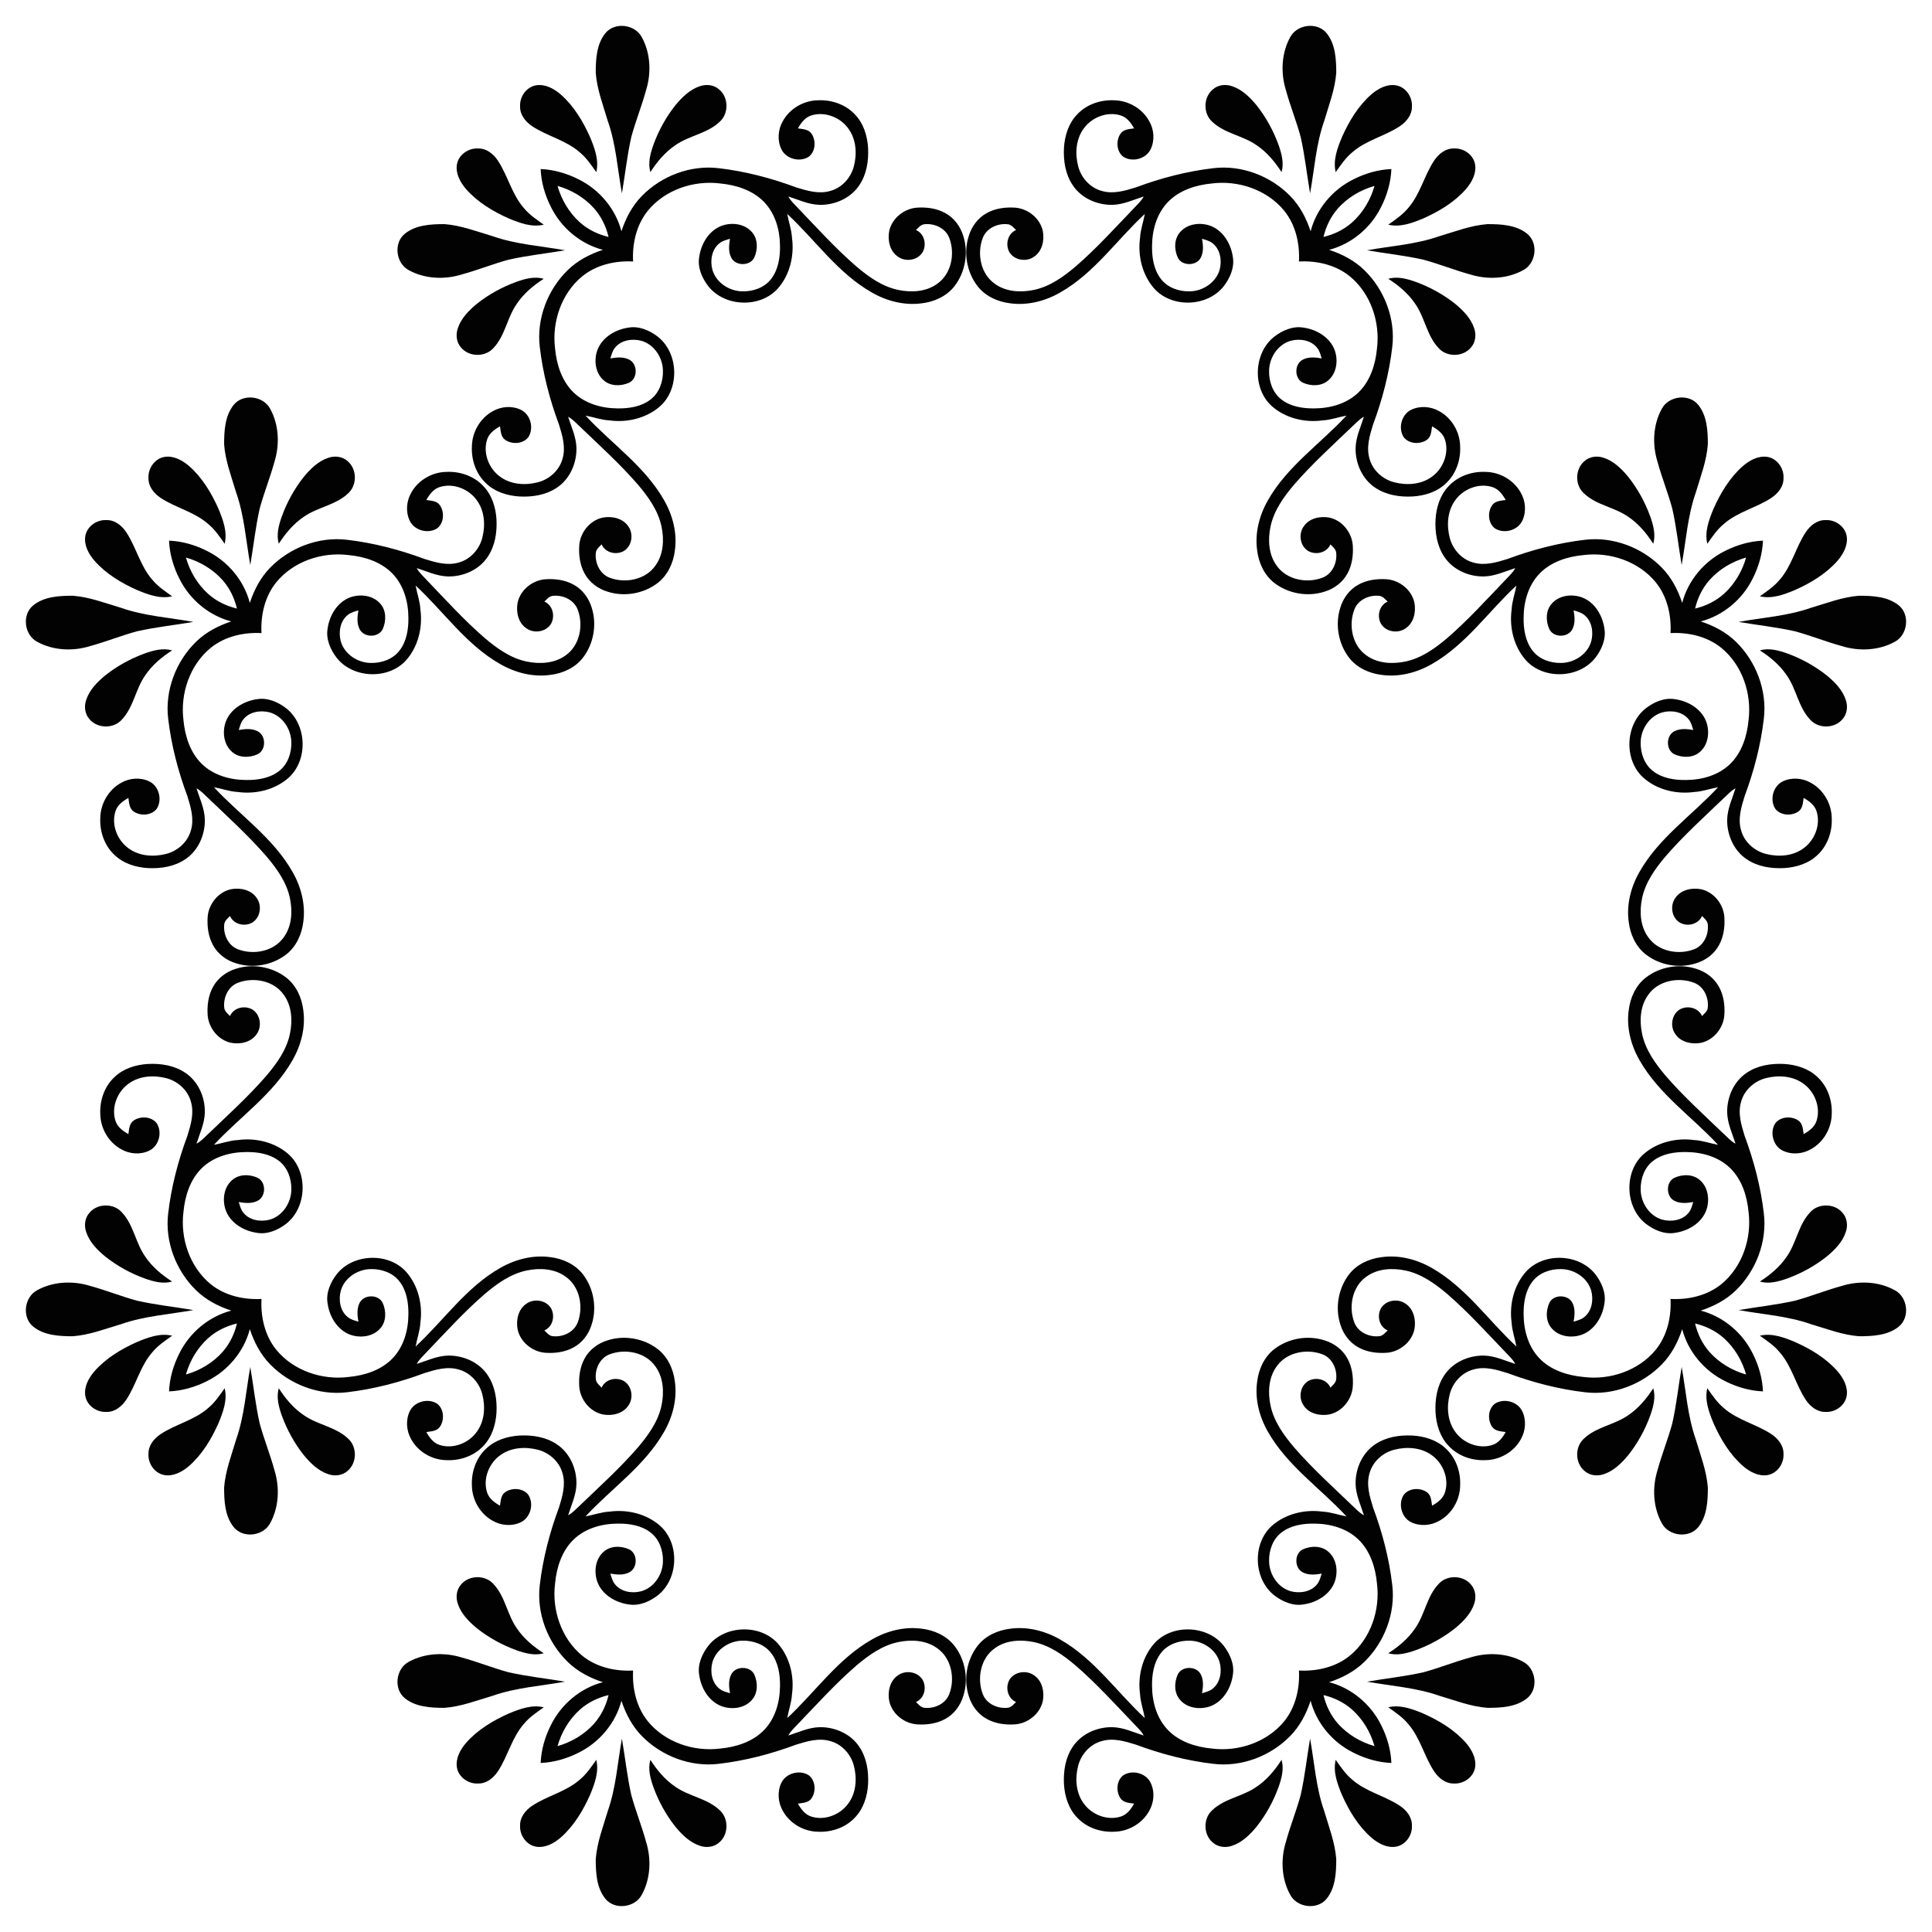 <?xml version="1.0" encoding="UTF-8"?>
<!DOCTYPE svg  PUBLIC '-//W3C//DTD SVG 1.1//EN'  'http://www.w3.org/Graphics/SVG/1.1/DTD/svg11.dtd'>
<svg enable-background="new 0 0 1644.002 1644.002" version="1.1" viewBox="0 0 1644 1644" xml:space="preserve" xmlns="http://www.w3.org/2000/svg">
<g fill="#020202">
	<path d="m432.79 220.97c15.823-3.557 32.001-5.247 47.975-7.987-20.58-3.721-41.746-5.016-61.59-12.008-13.493-3.993-26.863-9.213-40.983-10.263-11.503 0-24.287 0.641-33.637 8.123-9.895 7.932-7.755 25.269 3.353 31.088 13.561 7.469 30.379 8.191 45.031 3.625 13.439-3.666 26.4-8.913 39.852-12.58z"/>
	<path d="m220.97 1211.2c-3.557-15.823-5.247-32.002-7.987-47.975-3.721 20.58-5.016 41.746-12.008 61.59-3.993 13.493-9.213 26.863-10.263 40.983 0 11.503 0.641 24.287 8.123 33.637 7.932 9.895 25.269 7.755 31.088-3.353 7.469-13.561 8.191-30.379 3.625-45.031-3.666-13.438-8.913-26.4-12.58-39.852z"/>
	<path d="m1211.2 1423c-15.823 3.557-32.002 5.247-47.975 7.987 20.58 3.721 41.746 5.016 61.59 12.008 13.493 3.993 26.863 9.213 40.983 10.263 11.503 0 24.287-0.641 33.637-8.123 9.895-7.932 7.755-25.269-3.353-31.088-13.561-7.469-30.379-8.191-45.031-3.625-13.438 3.666-26.4 8.913-39.852 12.58z"/>
	<path d="m1423 432.79c3.557 15.823 5.247 32.001 7.987 47.975 3.721-20.58 5.016-41.746 12.008-61.59 3.993-13.493 9.213-26.863 10.263-40.983 0-11.503-0.641-24.287-8.123-33.637-7.932-9.895-25.269-7.755-31.088 3.353-7.469 13.561-8.191 30.379-3.625 45.031 3.666 13.439 8.913 26.4 12.58 39.852z"/>
	<path d="m1211.2 220.97c-15.823-3.557-32.002-5.247-47.975-7.987 20.58-3.721 41.746-5.016 61.59-12.008 13.493-3.993 26.863-9.213 40.983-10.263 11.503 0 24.287 0.641 33.637 8.123 9.895 7.932 7.755 25.269-3.353 31.088-13.561 7.469-30.379 8.191-45.031 3.625-13.438-3.666-26.4-8.913-39.852-12.58z"/>
	<path d="m220.97 432.79c-3.557 15.823-5.247 32.001-7.987 47.975-3.721-20.58-5.016-41.746-12.008-61.59-3.993-13.493-9.213-26.863-10.263-40.983 0-11.503 0.641-24.287 8.123-33.637 7.932-9.895 25.269-7.755 31.088 3.353 7.469 13.561 8.191 30.379 3.625 45.031-3.666 13.439-8.913 26.4-12.58 39.852z"/>
	<path d="m432.79 1423c15.823 3.557 32.001 5.247 47.975 7.987-20.58 3.721-41.746 5.016-61.59 12.008-13.493 3.993-26.863 9.213-40.983 10.263-11.503 0-24.287-0.641-33.637-8.123-9.895-7.932-7.755-25.269 3.353-31.088 13.561-7.469 30.379-8.191 45.031-3.625 13.439 3.666 26.4 8.913 39.852 12.58z"/>
	<path d="m1423 1211.2c3.557-15.823 5.247-32.002 7.987-47.975 3.721 20.58 5.016 41.746 12.008 61.59 3.993 13.493 9.213 26.863 10.263 40.983 0 11.503-0.641 24.287-8.123 33.637-7.932 9.895-25.269 7.755-31.088-3.353-7.469-13.561-8.191-30.379-3.625-45.031 3.666-13.438 8.913-26.4 12.58-39.852z"/>
	<path d="m537.19 116.57c-3.557 15.823-5.247 32.001-7.987 47.975-3.721-20.58-5.016-41.746-12.008-61.59-3.993-13.493-9.213-26.863-10.263-40.983 0-11.503 0.641-24.287 8.123-33.637 7.932-9.895 25.269-7.755 31.088 3.353 7.469 13.561 8.191 30.379 3.625 45.031-3.666 13.439-8.913 26.4-12.58 39.852z"/>
	<path d="m116.57 1106.8c15.823 3.557 32.001 5.247 47.975 7.987-20.58 3.721-41.746 5.016-61.59 12.008-13.493 3.993-26.863 9.213-40.983 10.263-11.503 0-24.287-0.641-33.637-8.123-9.895-7.932-7.755-25.269 3.353-31.088 13.561-7.469 30.379-8.191 45.031-3.625 13.439 3.666 26.4 8.913 39.852 12.58z"/>
	<path d="m1106.8 1527.4c3.557-15.823 5.247-32.002 7.987-47.975 3.721 20.58 5.016 41.746 12.008 61.59 3.993 13.493 9.213 26.863 10.263 40.983 0 11.503-0.641 24.287-8.123 33.637-7.932 9.895-25.269 7.755-31.088-3.353-7.469-13.561-8.191-30.379-3.625-45.031 3.666-13.438 8.913-26.4 12.58-39.852z"/>
	<path d="m1527.4 537.19c-15.823-3.557-32.002-5.247-47.975-7.987 20.58-3.721 41.746-5.016 61.59-12.008 13.493-3.993 26.863-9.213 40.983-10.263 11.503 0 24.287 0.641 33.637 8.123 9.895 7.932 7.755 25.269-3.353 31.088-13.561 7.469-30.379 8.191-45.031 3.625-13.438-3.666-26.4-8.913-39.852-12.58z"/>
	<path d="m1106.8 116.57c3.557 15.823 5.247 32.001 7.987 47.975 3.721-20.58 5.016-41.746 12.008-61.59 3.993-13.493 9.213-26.863 10.263-40.983 0-11.503-0.641-24.287-8.123-33.637-7.932-9.895-25.269-7.755-31.088 3.353-7.469 13.561-8.191 30.379-3.625 45.031 3.666 13.439 8.913 26.4 12.58 39.852z"/>
	<path d="m116.57 537.19c15.823-3.557 32.001-5.247 47.975-7.987-20.58-3.721-41.746-5.016-61.59-12.008-13.493-3.993-26.863-9.213-40.983-10.263-11.503 0-24.287 0.641-33.637 8.123-9.895 7.932-7.755 25.269 3.353 31.088 13.561 7.469 30.379 8.191 45.031 3.625 13.439-3.666 26.4-8.913 39.852-12.58z"/>
	<path d="m537.19 1527.4c-3.557-15.823-5.247-32.002-7.987-47.975-3.721 20.58-5.016 41.746-12.008 61.59-3.993 13.493-9.213 26.863-10.263 40.983 0 11.503 0.641 24.287 8.123 33.637 7.932 9.895 25.269 7.755 31.088-3.353 7.469-13.561 8.191-30.379 3.625-45.031-3.666-13.438-8.913-26.4-12.58-39.852z"/>
	<path d="m1527.4 1106.8c-15.823 3.557-32.002 5.247-47.975 7.987 20.58 3.721 41.746 5.016 61.59 12.008 13.493 3.993 26.863 9.213 40.983 10.263 11.503 0 24.287-0.641 33.637-8.123 9.895-7.932 7.755-25.269-3.353-31.088-13.561-7.469-30.379-8.191-45.031-3.625-13.438 3.666-26.4 8.913-39.852 12.58z"/>
	<path d="m419.9 296.14c10.004-10.562 11.639-25.977 19.885-37.658 5.874-8.764 14.106-15.605 22.911-21.261-7.742-2.235-15.742-0.041-23.088 2.521-12.239 4.443-23.81 10.781-33.991 18.904-6.692 5.588-13.193 12.13-16.001 20.58-2.003 5.561-1.24 12.225 2.848 16.655 6.747 8 20.526 8.137 27.436 0.259z"/>
	<path d="m296.14 1224.1c-10.562-10.004-25.977-11.64-37.658-19.885-8.764-5.874-15.605-14.106-21.261-22.911-2.235 7.742-0.041 15.742 2.521 23.088 4.443 12.239 10.781 23.81 18.904 33.991 5.588 6.692 12.13 13.193 20.58 16.001 5.561 2.003 12.225 1.24 16.655-2.848 8-6.747 8.137-20.526 0.259-27.436z"/>
	<path d="m1224.1 1347.9c-10.004 10.562-11.64 25.977-19.885 37.658-5.874 8.764-14.106 15.605-22.911 21.262 7.742 2.235 15.742 0.041 23.088-2.521 12.239-4.443 23.81-10.781 33.991-18.904 6.692-5.588 13.193-12.13 16.001-20.58 2.003-5.561 1.24-12.225-2.848-16.655-6.747-8-20.526-8.137-27.436-0.259z"/>
	<path d="m1347.9 419.9c10.562 10.004 25.977 11.639 37.658 19.885 8.764 5.874 15.605 14.106 21.262 22.911 2.235-7.742 0.041-15.742-2.521-23.088-4.443-12.239-10.781-23.81-18.904-33.991-5.588-6.692-12.13-13.193-20.58-16.001-5.561-2.003-12.225-1.24-16.655 2.848-8 6.747-8.137 20.526-0.259 27.436z"/>
	<path d="m1224.1 296.14c-10.004-10.562-11.64-25.977-19.885-37.658-5.874-8.764-14.106-15.605-22.911-21.261 7.742-2.235 15.742-0.041 23.088 2.521 12.239 4.443 23.81 10.781 33.991 18.904 6.692 5.588 13.193 12.13 16.001 20.58 2.003 5.561 1.24 12.225-2.848 16.655-6.747 8-20.526 8.137-27.436 0.259z"/>
	<path d="m296.14 419.9c-10.562 10.004-25.977 11.639-37.658 19.885-8.764 5.874-15.605 14.106-21.261 22.911-2.235-7.742-0.041-15.742 2.521-23.088 4.443-12.239 10.781-23.81 18.904-33.991 5.588-6.692 12.13-13.193 20.58-16.001 5.561-2.003 12.225-1.24 16.655 2.848 8 6.747 8.137 20.526 0.259 27.436z"/>
	<path d="m419.9 1347.9c10.004 10.562 11.639 25.977 19.885 37.658 5.874 8.764 14.106 15.605 22.911 21.262-7.742 2.235-15.742 0.041-23.088-2.521-12.239-4.443-23.81-10.781-33.991-18.904-6.692-5.588-13.193-12.13-16.001-20.58-2.003-5.561-1.24-12.225 2.848-16.655 6.747-8 20.526-8.137 27.436-0.259z"/>
	<path d="m1347.9 1224.1c10.562-10.004 25.977-11.64 37.658-19.885 8.764-5.874 15.605-14.106 21.262-22.911 2.235 7.742 0.041 15.742-2.521 23.088-4.443 12.239-10.781 23.81-18.904 33.991-5.588 6.692-12.13 13.193-20.58 16.001-5.561 2.003-12.225 1.24-16.655-2.848-8-6.747-8.137-20.526-0.259-27.436z"/>
	<path d="m612.35 103.68c-10.562 10.004-25.977 11.64-37.658 19.885-8.764 5.874-15.605 14.106-21.261 22.911-2.235-7.742-0.041-15.742 2.521-23.088 4.443-12.239 10.781-23.81 18.904-33.991 5.588-6.692 12.13-13.193 20.58-16.001 5.561-2.003 12.225-1.24 16.655 2.848 8.001 6.747 8.137 20.526 0.259 27.436z"/>
	<path d="m103.68 1031.6c10.004 10.562 11.64 25.977 19.885 37.658 5.874 8.764 14.106 15.605 22.911 21.262-7.742 2.235-15.742 0.041-23.088-2.521-12.239-4.443-23.81-10.781-33.991-18.904-6.692-5.588-13.193-12.13-16.001-20.58-2.003-5.561-1.24-12.225 2.848-16.655 6.747-8 20.526-8.137 27.436-0.259z"/>
	<path d="m1031.6 1540.3c10.562-10.004 25.977-11.64 37.658-19.885 8.764-5.874 15.605-14.106 21.262-22.911 2.235 7.742 0.041 15.742-2.521 23.088-4.443 12.239-10.781 23.81-18.904 33.991-5.588 6.692-12.13 13.193-20.58 16.001-5.561 2.003-12.225 1.24-16.655-2.848-8-6.747-8.137-20.526-0.259-27.436z"/>
	<path d="m1540.3 612.35c-10.004-10.562-11.64-25.977-19.885-37.658-5.874-8.764-14.106-15.605-22.911-21.261 7.742-2.235 15.742-0.041 23.088 2.521 12.239 4.443 23.81 10.781 33.991 18.904 6.692 5.588 13.193 12.13 16.001 20.58 2.003 5.561 1.24 12.225-2.848 16.655-6.747 8.001-20.526 8.137-27.436 0.259z"/>
	<path d="m1031.6 103.68c10.562 10.004 25.977 11.64 37.658 19.885 8.764 5.874 15.605 14.106 21.262 22.911 2.235-7.742 0.041-15.742-2.521-23.088-4.443-12.239-10.781-23.81-18.904-33.991-5.588-6.692-12.13-13.193-20.58-16.001-5.561-2.003-12.225-1.24-16.655 2.848-8 6.747-8.137 20.526-0.259 27.436z"/>
	<path d="m103.68 612.35c10.004-10.562 11.64-25.977 19.885-37.658 5.874-8.764 14.106-15.605 22.911-21.261-7.742-2.235-15.742-0.041-23.088 2.521-12.239 4.443-23.81 10.781-33.991 18.904-6.692 5.588-13.193 12.13-16.001 20.58-2.003 5.561-1.24 12.225 2.848 16.655 6.747 8.001 20.526 8.137 27.436 0.259z"/>
	<path d="m612.35 1540.3c-10.562-10.004-25.977-11.64-37.658-19.885-8.764-5.874-15.605-14.106-21.261-22.911-2.235 7.742-0.041 15.742 2.521 23.088 4.443 12.239 10.781 23.81 18.904 33.991 5.588 6.692 12.13 13.193 20.58 16.001 5.561 2.003 12.225 1.24 16.655-2.848 8.001-6.747 8.137-20.526 0.259-27.436z"/>
	<path d="m1540.3 1031.6c-10.004 10.562-11.64 25.977-19.885 37.658-5.874 8.764-14.106 15.605-22.911 21.262 7.742 2.235 15.742 0.041 23.088-2.521 12.239-4.443 23.81-10.781 33.991-18.904 6.692-5.588 13.193-12.13 16.001-20.58 2.003-5.561 1.24-12.225-2.848-16.655-6.747-8-20.526-8.137-27.436-0.259z"/>
	<path d="m462.71 191.18c-5.97-4.225-12.157-8.355-16.859-14.052-10.358-11.748-13.684-27.64-22.229-40.52-3.748-5.602-9.704-10.468-16.777-10.263-8.178-0.518-16.546 5.234-18.018 13.479-1.336 7.823 2.821 15.333 7.755 21.084 9.84 11.203 22.952 19.026 36.458 25.037 9.309 3.83 19.476 7.687 29.671 5.234z"/>
	<path d="m191.18 1181.3c-4.225 5.97-8.355 12.157-14.052 16.859-11.748 10.358-27.64 13.684-40.52 22.229-5.602 3.748-10.468 9.704-10.263 16.777-0.518 8.178 5.234 16.546 13.479 18.018 7.823 1.336 15.333-2.821 21.084-7.755 11.203-9.84 19.026-22.952 25.037-36.458 3.83-9.309 7.687-19.476 5.234-29.671z"/>
	<path d="m1181.3 1452.8c5.97 4.225 12.157 8.354 16.859 14.052 10.358 11.748 13.684 27.64 22.229 40.52 3.748 5.602 9.704 10.467 16.777 10.263 8.178 0.518 16.546-5.234 18.018-13.479 1.336-7.823-2.821-15.333-7.755-21.084-9.84-11.203-22.952-19.026-36.458-25.037-9.309-3.83-19.476-7.687-29.671-5.234z"/>
	<path d="m1452.8 462.71c4.225-5.97 8.354-12.157 14.052-16.859 11.748-10.358 27.64-13.684 40.52-22.229 5.602-3.748 10.467-9.704 10.263-16.777 0.518-8.178-5.234-16.546-13.479-18.018-7.823-1.336-15.333 2.821-21.084 7.755-11.203 9.84-19.026 22.952-25.037 36.458-3.83 9.309-7.687 19.476-5.234 29.671z"/>
	<path d="m1181.3 191.18c5.97-4.225 12.157-8.355 16.859-14.052 10.358-11.748 13.684-27.64 22.229-40.52 3.748-5.602 9.704-10.468 16.777-10.263 8.178-0.518 16.546 5.234 18.018 13.479 1.336 7.823-2.821 15.333-7.755 21.084-9.84 11.203-22.952 19.026-36.458 25.037-9.309 3.83-19.476 7.687-29.671 5.234z"/>
	<path d="m191.18 462.71c-4.225-5.97-8.355-12.157-14.052-16.859-11.748-10.358-27.64-13.684-40.52-22.229-5.602-3.748-10.468-9.704-10.263-16.777-0.518-8.178 5.234-16.546 13.479-18.018 7.823-1.336 15.333 2.821 21.084 7.755 11.203 9.84 19.026 22.952 25.037 36.458 3.83 9.309 7.687 19.476 5.234 29.671z"/>
	<path d="m462.71 1452.8c-5.97 4.225-12.157 8.354-16.859 14.052-10.358 11.748-13.684 27.64-22.229 40.52-3.748 5.602-9.704 10.467-16.777 10.263-8.178 0.518-16.546-5.234-18.018-13.479-1.336-7.823 2.821-15.333 7.755-21.084 9.84-11.203 22.952-19.026 36.458-25.037 9.309-3.83 19.476-7.687 29.671-5.234z"/>
	<path d="m1452.8 1181.3c4.225 5.97 8.354 12.157 14.052 16.859 11.748 10.358 27.64 13.684 40.52 22.229 5.602 3.748 10.467 9.704 10.263 16.777 0.518 8.178-5.234 16.546-13.479 18.018-7.823 1.336-15.333-2.821-21.084-7.755-11.203-9.84-19.026-22.952-25.037-36.458-3.83-9.309-7.687-19.476-5.234-29.671z"/>
	<path d="m507.4 146.49c-4.225-5.97-8.355-12.157-14.052-16.859-11.748-10.358-27.64-13.684-40.52-22.229-5.602-3.748-10.468-9.704-10.263-16.777-0.518-8.178 5.234-16.546 13.479-18.018 7.823-1.336 15.333 2.821 21.084 7.755 11.203 9.84 19.026 22.952 25.037 36.458 3.83 9.309 7.687 19.476 5.234 29.671z"/>
	<path d="m146.49 1136.6c-5.97 4.225-12.157 8.354-16.859 14.052-10.358 11.748-13.684 27.64-22.229 40.52-3.748 5.602-9.704 10.467-16.777 10.263-8.178 0.518-16.546-5.234-18.018-13.479-1.336-7.823 2.821-15.333 7.755-21.084 9.84-11.203 22.952-19.026 36.458-25.037 9.309-3.829 19.476-7.687 29.671-5.234z"/>
	<path d="m1136.6 1497.5c4.225 5.97 8.354 12.157 14.052 16.859 11.748 10.358 27.64 13.684 40.52 22.229 5.602 3.748 10.467 9.704 10.263 16.777 0.518 8.178-5.234 16.546-13.479 18.018-7.823 1.336-15.333-2.821-21.084-7.755-11.203-9.84-19.026-22.952-25.037-36.458-3.829-9.309-7.687-19.476-5.234-29.671z"/>
	<path d="m1497.5 507.4c5.97-4.225 12.157-8.355 16.859-14.052 10.358-11.748 13.684-27.64 22.229-40.52 3.748-5.602 9.704-10.468 16.777-10.263 8.178-0.518 16.546 5.234 18.018 13.479 1.336 7.823-2.821 15.333-7.755 21.084-9.84 11.203-22.952 19.026-36.458 25.037-9.309 3.83-19.476 7.687-29.671 5.234z"/>
	<path d="m1136.6 146.49c4.225-5.97 8.354-12.157 14.052-16.859 11.748-10.358 27.64-13.684 40.52-22.229 5.602-3.748 10.467-9.704 10.263-16.777 0.518-8.178-5.234-16.546-13.479-18.018-7.823-1.336-15.333 2.821-21.084 7.755-11.203 9.84-19.026 22.952-25.037 36.458-3.829 9.309-7.687 19.476-5.234 29.671z"/>
	<path d="m146.49 507.4c-5.97-4.225-12.157-8.355-16.859-14.052-10.358-11.748-13.684-27.64-22.229-40.52-3.748-5.602-9.704-10.468-16.777-10.263-8.178-0.518-16.546 5.234-18.018 13.479-1.336 7.823 2.821 15.333 7.755 21.084 9.84 11.203 22.952 19.026 36.458 25.037 9.309 3.83 19.476 7.687 29.671 5.234z"/>
	<path d="m507.4 1497.5c-4.225 5.97-8.355 12.157-14.052 16.859-11.748 10.358-27.64 13.684-40.52 22.229-5.602 3.748-10.468 9.704-10.263 16.777-0.518 8.178 5.234 16.546 13.479 18.018 7.823 1.336 15.333-2.821 21.084-7.755 11.203-9.84 19.026-22.952 25.037-36.458 3.83-9.309 7.687-19.476 5.234-29.671z"/>
	<path d="m1497.5 1136.6c5.97 4.225 12.157 8.354 16.859 14.052 10.358 11.748 13.684 27.64 22.229 40.52 3.748 5.602 9.704 10.467 16.777 10.263 8.178 0.518 16.546-5.234 18.018-13.479 1.336-7.823-2.821-15.333-7.755-21.084-9.84-11.203-22.952-19.026-36.458-25.037-9.309-3.829-19.476-7.687-29.671-5.234z"/>
	<path d="m517.84 201.62c-8.914-2.139-17.317-6.138-24.26-12.28-9.245-8.241-15.773-19.236-19.155-31.135 11.899 3.382 22.894 9.91 31.135 19.155 6.141 6.943 10.14 15.346 12.28 24.26zm-57.781-57.781c0.464 11.227 3.674 22.278 8.744 32.281 8.736 17.704 25.05 31.47 44.227 36.472-11.04 3.598-21.575 9.104-29.93 17.254-17.186 16.75-26.686 41.542-23.769 65.516 2.63 22.556 8.436 44.704 16.355 65.979 2.889 9.295 5.888 19.367 2.971 29.044-2.671 9.881-11.217 17.5-21.003 20.008-10.603 2.753-22.788 2.003-31.865-4.593-9.731-6.842-15.006-20.13-11.34-31.633 1.663-5.343 6.338-8.764 11.012-11.38 0.627 4.034 0.695 8.886 4.389 11.476 5.765 4.062 15.047 3.612 19.612-2.099 5.124-7.564 2.099-19.435-6.201-23.442-7.537-3.653-16.778-2.958-23.96 1.199-10.658 5.82-17.541 17.664-17.745 29.752-0.614 11.53 3.421 23.524 11.953 31.497 7.591 7.428 18.331 10.726 28.744 11.312 10.835 0.531 22.229-1.227 31.402-7.373 11.19-7.264 17.186-20.962 16.859-34.087-0.273-9.254-4.334-17.718-7.087-26.4 3.844 1.99 6.678 5.343 9.854 8.205 16.859 16.192 34.264 31.892 49.596 49.597 8.805 10.399 17.118 21.93 20.008 35.504 2.372 11.217 1.758 23.919-5.247 33.446-8.464 12.075-25.759 15.292-39.02 10.154-8.505-3.271-12.77-13.125-11.503-21.807 0.586-2.74 2.998-4.525 4.811-6.515 3.107 7.305 12.743 9.445 19.231 5.452 6.665-4.307 8.082-14.27 3.571-20.635-4.607-7.046-14.038-9.077-21.888-7.578-10.958 2.331-19.204 12.73-19.94 23.756-0.518 8.123 0.572 16.573 4.538 23.783 4.048 7.578 11.435 13.043 19.585 15.496 14.379 4.62 30.938 1.69 42.85-7.605 8.436-6.624 13.179-17.092 14.419-27.6 2.058-14.706-1.826-29.766-9.145-42.537-16.423-28.989-44.636-48.084-66.878-72.071 6.801 1.213 13.357 3.707 20.321 4.048 15.278 2.099 31.729-1.867 43.368-12.253 16.56-15.115 15.442-45.004-2.126-58.906-6.965-5.397-15.905-9.322-24.873-7.809-11.053 1.526-22.243 8.014-26.482 18.754-3.271 8.559-2.112 19.626 5.043 25.936 5.819 5.411 14.978 5.329 21.888 2.167 7.523-3.653 7.292-16.3-0.3-19.735-4.907-2.399-10.549-1.799-15.715-0.9 0.968-3.107 1.731-6.46 3.884-9.036 5.166-6.569 14.679-8.014 22.379-5.97 11.094 3.107 18.44 14.502 18.468 25.746 0.177 8.995-3.121 18.508-10.399 24.137-7.96 6.228-18.468 7.823-28.294 7.66-13.493-0.082-27.599-4.048-37.453-13.657-9.963-9.718-14.379-23.701-15.646-37.262-2.862-22.502 5.343-46.912 23.129-61.481 12.028-9.765 27.987-13.417 43.269-12.597-0.82-15.282 2.831-31.242 12.597-43.269 14.57-17.786 38.98-25.991 61.481-23.129 13.561 1.268 27.545 5.684 37.262 15.646 9.609 9.854 13.575 23.96 13.657 37.453 0.164 9.827-1.431 20.335-7.66 28.294-5.629 7.278-15.142 10.576-24.138 10.399-11.244-0.027-22.638-7.373-25.746-18.468-2.045-7.7-0.6-17.214 5.97-22.379 2.576-2.153 5.929-2.917 9.036-3.884-0.899 5.166-1.499 10.808 0.9 15.715 3.434 7.591 16.082 7.823 19.735 0.3 3.162-6.91 3.244-16.069-2.167-21.888-6.31-7.155-17.377-8.314-25.936-5.043-10.74 4.239-17.227 15.428-18.754 26.482-1.513 8.968 2.412 17.909 7.809 24.873 13.902 17.568 43.791 18.686 58.906 2.126 10.386-11.639 14.352-28.09 12.253-43.368-0.341-6.965-2.835-13.52-4.048-20.321 23.987 22.243 43.082 50.455 72.071 66.878 12.771 7.319 27.831 11.203 42.537 9.145 10.508-1.24 20.975-5.983 27.6-14.419 9.295-11.912 12.225-28.471 7.605-42.85-2.453-8.15-7.919-15.537-15.496-19.585-7.21-3.966-15.66-5.056-23.783-4.538-11.026 0.736-21.425 8.982-23.756 19.94-1.499 7.85 0.532 17.282 7.578 21.888 6.365 4.511 16.328 3.094 20.635-3.571 3.993-6.487 1.853-16.123-5.452-19.231 1.99-1.813 3.775-4.225 6.515-4.811 8.682-1.267 18.536 2.998 21.807 11.503 5.138 13.261 1.922 30.557-10.154 39.02-9.527 7.005-22.229 7.619-33.446 5.247-13.575-2.889-25.105-11.203-35.504-20.008-17.704-15.333-33.405-32.737-49.597-49.597-2.862-3.176-6.215-6.01-8.205-9.854 8.682 2.753 17.146 6.815 26.4 7.087 13.125 0.327 26.822-5.67 34.086-16.859 6.147-9.173 7.905-20.566 7.373-31.402-0.586-10.413-3.884-21.152-11.312-28.744-7.973-8.532-19.967-12.566-31.497-11.953-12.089 0.204-23.933 7.087-29.752 17.745-4.157 7.182-4.852 16.423-1.199 23.96 4.007 8.3 15.878 11.326 23.442 6.201 5.711-4.566 6.16-13.847 2.099-19.612-2.59-3.694-7.442-3.762-11.476-4.389 2.617-4.675 6.038-9.35 11.38-11.012 11.503-3.666 24.792 1.609 31.633 11.34 6.597 9.077 7.346 21.262 4.593 31.865-2.508 9.786-10.127 18.331-20.008 21.003-9.677 2.917-19.749-0.082-29.044-2.971-21.275-7.919-43.423-13.725-65.979-16.355-23.974-2.917-48.765 6.583-65.516 23.769-8.15 8.355-13.656 18.89-17.254 29.93-5.002-19.176-18.768-35.49-36.472-44.227-10.003-5.07-21.054-8.28-32.281-8.744z"/>
	<path d="m201.62 1126.2c-2.139 8.914-6.138 17.317-12.28 24.26-8.241 9.245-19.236 15.773-31.135 19.155 3.382-11.899 9.91-22.894 19.155-31.135 6.943-6.141 15.346-10.14 24.26-12.279zm-57.781 57.781c11.227-0.464 22.278-3.674 32.281-8.744 17.704-8.736 31.47-25.05 36.472-44.227 3.598 11.04 9.104 21.575 17.254 29.93 16.75 17.186 41.542 26.686 65.516 23.769 22.556-2.63 44.704-8.436 65.979-16.355 9.295-2.889 19.367-5.888 29.044-2.971 9.881 2.671 17.5 11.217 20.008 21.003 2.753 10.603 2.003 22.788-4.593 31.865-6.842 9.731-20.13 15.006-31.633 11.34-5.343-1.663-8.764-6.338-11.38-11.012 4.034-0.627 8.886-0.695 11.476-4.389 4.062-5.765 3.612-15.046-2.099-19.612-7.564-5.124-19.435-2.099-23.442 6.201-3.653 7.537-2.958 16.778 1.199 23.96 5.82 10.658 17.664 17.541 29.752 17.745 11.53 0.614 23.524-3.421 31.497-11.953 7.428-7.591 10.726-18.331 11.312-28.744 0.531-10.835-1.227-22.229-7.373-31.402-7.264-11.19-20.962-17.186-34.087-16.859-9.254 0.273-17.718 4.334-26.4 7.087 1.99-3.844 5.343-6.678 8.205-9.854 16.192-16.859 31.892-34.264 49.597-49.597 10.399-8.805 21.93-17.118 35.504-20.008 11.217-2.372 23.919-1.758 33.446 5.247 12.075 8.464 15.292 25.759 10.154 39.02-3.271 8.505-13.125 12.77-21.807 11.503-2.74-0.586-4.525-2.998-6.515-4.811 7.305-3.107 9.445-12.743 5.452-19.231-4.307-6.665-14.27-8.082-20.635-3.571-7.046 4.607-9.077 14.038-7.578 21.888 2.331 10.958 12.73 19.204 23.756 19.94 8.123 0.518 16.573-0.572 23.783-4.538 7.578-4.048 13.043-11.435 15.496-19.585 4.62-14.379 1.69-30.938-7.605-42.85-6.624-8.436-17.092-13.179-27.6-14.419-14.706-2.058-29.766 1.826-42.537 9.145-28.989 16.423-48.084 44.636-72.071 66.878 1.213-6.801 3.707-13.357 4.048-20.321 2.099-15.278-1.867-31.729-12.253-43.368-15.115-16.559-45.004-15.442-58.906 2.126-5.397 6.965-9.322 15.905-7.809 24.873 1.526 11.053 8.014 22.243 18.754 26.482 8.559 3.271 19.626 2.112 25.936-5.043 5.411-5.82 5.329-14.978 2.167-21.888-3.653-7.523-16.3-7.292-19.735 0.3-2.399 4.907-1.799 10.549-0.9 15.715-3.107-0.968-6.46-1.731-9.036-3.884-6.569-5.165-8.014-14.679-5.97-22.379 3.107-11.094 14.502-18.44 25.746-18.468 8.995-0.177 18.508 3.121 24.137 10.399 6.228 7.96 7.823 18.468 7.66 28.294-0.082 13.493-4.048 27.599-13.657 37.453-9.718 9.963-23.701 14.379-37.262 15.646-22.502 2.862-46.912-5.343-61.481-23.129-9.765-12.028-13.417-27.987-12.597-43.269-15.282 0.82-31.242-2.831-43.269-12.597-17.786-14.57-25.991-38.98-23.129-61.481 1.268-13.561 5.684-27.544 15.646-37.262 9.854-9.609 23.96-13.575 37.453-13.657 9.827-0.164 20.335 1.431 28.294 7.66 7.278 5.629 10.576 15.142 10.399 24.137-0.027 11.244-7.373 22.638-18.468 25.746-7.7 2.045-17.214 0.6-22.379-5.97-2.153-2.576-2.917-5.929-3.884-9.036 5.166 0.899 10.808 1.499 15.715-0.9 7.591-3.434 7.823-16.082 0.3-19.735-6.91-3.162-16.069-3.244-21.888 2.167-7.155 6.31-8.314 17.378-5.043 25.936 4.239 10.74 15.428 17.227 26.482 18.754 8.968 1.513 17.909-2.412 24.873-7.809 17.568-13.902 18.686-43.791 2.126-58.905-11.639-10.386-28.09-14.352-43.368-12.253-6.965 0.341-13.52 2.835-20.321 4.048 22.243-23.987 50.455-43.082 66.878-72.071 7.319-12.771 11.203-27.831 9.145-42.537-1.24-10.508-5.983-20.975-14.419-27.6-11.912-9.295-28.471-12.225-42.85-7.605-8.15 2.453-15.537 7.919-19.585 15.496-3.966 7.21-5.056 15.66-4.538 23.783 0.736 11.026 8.982 21.425 19.94 23.756 7.85 1.499 17.282-0.532 21.888-7.578 4.511-6.365 3.094-16.328-3.571-20.635-6.487-3.993-16.123-1.854-19.231 5.452-1.813-1.99-4.225-3.775-4.811-6.515-1.267-8.682 2.998-18.536 11.503-21.807 13.261-5.138 30.557-1.921 39.02 10.154 7.005 9.527 7.619 22.229 5.247 33.446-2.889 13.575-11.203 25.105-20.008 35.504-15.333 17.704-32.737 33.405-49.597 49.597-3.176 2.862-6.01 6.215-9.854 8.205 2.753-8.682 6.815-17.146 7.087-26.4 0.327-13.125-5.67-26.822-16.859-34.086-9.173-6.147-20.566-7.905-31.402-7.373-10.413 0.586-21.152 3.884-28.744 11.312-8.532 7.973-12.566 19.967-11.953 31.497 0.204 12.089 7.087 23.933 17.745 29.752 7.182 4.157 16.423 4.852 23.96 1.2 8.3-4.007 11.326-15.878 6.201-23.442-4.566-5.711-13.847-6.16-19.612-2.099-3.694 2.59-3.762 7.442-4.389 11.476-4.675-2.617-9.35-6.038-11.012-11.38-3.666-11.503 1.609-24.792 11.34-31.633 9.077-6.597 21.262-7.346 31.865-4.593 9.786 2.508 18.331 10.127 21.003 20.008 2.917 9.677-0.082 19.749-2.971 29.044-7.919 21.275-13.725 43.422-16.355 65.979-2.917 23.974 6.583 48.765 23.769 65.516 8.355 8.15 18.89 13.656 29.93 17.254-19.176 5.002-35.49 18.768-44.227 36.472-5.07 10.003-8.28 21.054-8.744 32.281z"/>
	<path d="m1126.2 1442.4c8.914 2.139 17.317 6.138 24.26 12.28 9.245 8.241 15.773 19.236 19.155 31.135-11.899-3.382-22.894-9.91-31.135-19.155-6.141-6.943-10.14-15.346-12.279-24.26zm57.781 57.781c-0.464-11.227-3.674-22.278-8.744-32.281-8.736-17.704-25.05-31.47-44.227-36.472 11.04-3.598 21.575-9.104 29.93-17.254 17.186-16.75 26.686-41.542 23.769-65.516-2.63-22.556-8.436-44.704-16.355-65.979-2.889-9.295-5.888-19.367-2.971-29.044 2.671-9.881 11.217-17.5 21.003-20.008 10.603-2.753 22.788-2.003 31.865 4.593 9.731 6.842 15.006 20.13 11.34 31.633-1.663 5.343-6.338 8.764-11.012 11.38-0.627-4.034-0.695-8.886-4.389-11.476-5.765-4.062-15.046-3.612-19.612 2.099-5.124 7.564-2.099 19.435 6.201 23.442 7.537 3.653 16.778 2.958 23.96-1.2 10.658-5.82 17.541-17.664 17.745-29.752 0.614-11.53-3.421-23.524-11.953-31.497-7.591-7.428-18.331-10.726-28.744-11.312-10.835-0.531-22.229 1.227-31.402 7.373-11.19 7.264-17.186 20.962-16.859 34.086 0.273 9.254 4.334 17.718 7.087 26.4-3.844-1.99-6.678-5.343-9.854-8.205-16.859-16.191-34.264-31.892-49.597-49.597-8.805-10.399-17.118-21.929-20.008-35.504-2.372-11.217-1.758-23.919 5.247-33.446 8.464-12.075 25.759-15.292 39.02-10.154 8.505 3.271 12.77 13.125 11.503 21.807-0.586 2.74-2.998 4.525-4.811 6.515-3.107-7.305-12.743-9.445-19.231-5.452-6.665 4.307-8.082 14.27-3.571 20.635 4.607 7.046 14.038 9.077 21.888 7.578 10.958-2.331 19.204-12.73 19.94-23.756 0.518-8.123-0.572-16.573-4.538-23.783-4.048-7.578-11.435-13.043-19.585-15.496-14.379-4.62-30.938-1.69-42.85 7.605-8.436 6.624-13.179 17.092-14.419 27.6-2.058 14.706 1.826 29.766 9.145 42.537 16.423 28.989 44.636 48.084 66.878 72.071-6.801-1.213-13.357-3.707-20.321-4.048-15.278-2.099-31.729 1.867-43.368 12.253-16.559 15.115-15.442 45.004 2.126 58.905 6.965 5.397 15.905 9.322 24.873 7.809 11.053-1.526 22.243-8.014 26.482-18.754 3.271-8.559 2.112-19.626-5.043-25.936-5.82-5.411-14.978-5.329-21.888-2.167-7.523 3.653-7.292 16.3 0.3 19.735 4.907 2.399 10.549 1.799 15.715 0.9-0.968 3.107-1.731 6.46-3.884 9.036-5.165 6.569-14.679 8.014-22.379 5.97-11.094-3.107-18.44-14.502-18.468-25.746-0.177-8.995 3.121-18.508 10.399-24.138 7.96-6.228 18.468-7.823 28.294-7.66 13.493 0.082 27.599 4.048 37.453 13.657 9.963 9.718 14.379 23.701 15.646 37.262 2.862 22.502-5.343 46.912-23.129 61.481-12.028 9.765-27.987 13.417-43.269 12.597 0.82 15.282-2.831 31.242-12.597 43.27-14.57 17.786-38.98 25.991-61.481 23.129-13.561-1.268-27.544-5.684-37.262-15.646-9.609-9.854-13.575-23.96-13.657-37.453-0.164-9.826 1.431-20.335 7.66-28.294 5.629-7.278 15.142-10.576 24.137-10.399 11.244 0.027 22.638 7.373 25.746 18.468 2.045 7.701 0.6 17.214-5.97 22.379-2.576 2.153-5.929 2.917-9.036 3.884 0.899-5.165 1.499-10.808-0.9-15.715-3.434-7.591-16.082-7.823-19.735-0.3-3.162 6.91-3.244 16.069 2.167 21.888 6.31 7.155 17.378 8.314 25.936 5.043 10.74-4.239 17.227-15.428 18.754-26.482 1.513-8.968-2.412-17.909-7.809-24.873-13.902-17.568-43.791-18.686-58.905-2.126-10.386 11.639-14.352 28.09-12.253 43.368 0.341 6.965 2.835 13.52 4.048 20.321-23.987-22.243-43.082-50.455-72.071-66.878-12.771-7.319-27.831-11.203-42.537-9.145-10.508 1.24-20.975 5.983-27.6 14.419-9.295 11.912-12.225 28.471-7.605 42.85 2.453 8.15 7.919 15.537 15.496 19.585 7.21 3.966 15.66 5.056 23.783 4.538 11.026-0.736 21.425-8.982 23.756-19.94 1.499-7.85-0.532-17.282-7.578-21.888-6.365-4.511-16.328-3.094-20.635 3.571-3.993 6.487-1.854 16.123 5.452 19.231-1.99 1.813-3.775 4.225-6.515 4.811-8.682 1.267-18.536-2.998-21.807-11.503-5.138-13.261-1.921-30.556 10.154-39.02 9.527-7.005 22.229-7.619 33.446-5.247 13.575 2.889 25.105 11.203 35.504 20.008 17.704 15.333 33.405 32.737 49.597 49.597 2.862 3.176 6.215 6.01 8.205 9.854-8.682-2.753-17.146-6.815-26.4-7.087-13.125-0.327-26.822 5.67-34.086 16.859-6.147 9.173-7.905 20.566-7.373 31.402 0.586 10.413 3.884 21.152 11.312 28.744 7.973 8.532 19.967 12.566 31.497 11.953 12.089-0.204 23.933-7.087 29.752-17.745 4.157-7.182 4.852-16.423 1.2-23.96-4.007-8.3-15.878-11.326-23.442-6.201-5.711 4.566-6.16 13.847-2.099 19.612 2.59 3.694 7.442 3.762 11.476 4.389-2.617 4.675-6.038 9.35-11.38 11.012-11.503 3.666-24.792-1.608-31.633-11.34-6.597-9.077-7.346-21.262-4.593-31.865 2.508-9.786 10.127-18.331 20.008-21.003 9.677-2.917 19.749 0.082 29.044 2.971 21.275 7.919 43.422 13.725 65.979 16.355 23.974 2.917 48.765-6.583 65.516-23.769 8.15-8.355 13.656-18.89 17.254-29.93 5.002 19.176 18.768 35.49 36.472 44.227 10.003 5.07 21.054 8.28 32.281 8.744z"/>
	<path d="m1442.4 517.84c2.139-8.914 6.138-17.317 12.28-24.26 8.241-9.245 19.236-15.773 31.135-19.155-3.382 11.899-9.91 22.894-19.155 31.135-6.943 6.141-15.346 10.14-24.26 12.28zm57.781-57.781c-11.227 0.464-22.278 3.674-32.281 8.744-17.704 8.736-31.47 25.05-36.472 44.227-3.598-11.04-9.104-21.575-17.254-29.93-16.75-17.186-41.542-26.686-65.516-23.769-22.556 2.63-44.704 8.436-65.979 16.355-9.295 2.889-19.367 5.888-29.044 2.971-9.881-2.671-17.5-11.217-20.008-21.003-2.753-10.603-2.003-22.788 4.593-31.865 6.842-9.731 20.13-15.006 31.633-11.34 5.343 1.663 8.764 6.338 11.38 11.012-4.034 0.627-8.886 0.695-11.476 4.389-4.062 5.765-3.612 15.047 2.099 19.612 7.564 5.124 19.435 2.099 23.442-6.201 3.653-7.537 2.958-16.778-1.2-23.96-5.82-10.658-17.664-17.541-29.752-17.745-11.53-0.614-23.524 3.421-31.497 11.953-7.428 7.591-10.726 18.331-11.312 28.744-0.531 10.835 1.227 22.229 7.373 31.402 7.264 11.19 20.962 17.186 34.086 16.859 9.254-0.273 17.718-4.334 26.4-7.087-1.99 3.844-5.343 6.678-8.205 9.854-16.191 16.859-31.892 34.264-49.597 49.596-10.399 8.805-21.929 17.118-35.504 20.008-11.217 2.372-23.919 1.758-33.446-5.247-12.075-8.464-15.292-25.759-10.154-39.02 3.271-8.505 13.125-12.77 21.807-11.503 2.74 0.586 4.525 2.998 6.515 4.811-7.305 3.107-9.445 12.743-5.452 19.231 4.307 6.665 14.27 8.082 20.635 3.571 7.046-4.607 9.077-14.038 7.578-21.888-2.331-10.958-12.73-19.204-23.756-19.94-8.123-0.518-16.573 0.572-23.783 4.538-7.578 4.048-13.043 11.435-15.496 19.585-4.62 14.379-1.69 30.938 7.605 42.85 6.624 8.436 17.092 13.179 27.6 14.419 14.706 2.058 29.766-1.826 42.537-9.145 28.989-16.423 48.084-44.636 72.071-66.878-1.213 6.801-3.707 13.357-4.048 20.321-2.099 15.278 1.867 31.729 12.253 43.368 15.115 16.56 45.004 15.442 58.905-2.126 5.397-6.965 9.322-15.905 7.809-24.873-1.526-11.053-8.014-22.243-18.754-26.482-8.559-3.271-19.626-2.112-25.936 5.043-5.411 5.819-5.329 14.978-2.167 21.888 3.653 7.523 16.3 7.292 19.735-0.3 2.399-4.907 1.799-10.549 0.9-15.715 3.107 0.968 6.46 1.731 9.036 3.884 6.569 5.166 8.014 14.679 5.97 22.379-3.107 11.094-14.502 18.44-25.746 18.468-8.995 0.177-18.508-3.121-24.138-10.399-6.228-7.96-7.823-18.468-7.66-28.294 0.082-13.493 4.048-27.599 13.657-37.453 9.718-9.963 23.701-14.379 37.262-15.646 22.502-2.862 46.912 5.343 61.481 23.129 9.765 12.028 13.417 27.987 12.597 43.269 15.282-0.82 31.242 2.831 43.27 12.597 17.786 14.57 25.991 38.98 23.129 61.481-1.268 13.561-5.684 27.545-15.646 37.262-9.854 9.609-23.96 13.575-37.453 13.657-9.826 0.164-20.335-1.431-28.294-7.66-7.278-5.629-10.576-15.142-10.399-24.138 0.027-11.244 7.373-22.638 18.468-25.746 7.701-2.045 17.214-0.6 22.379 5.97 2.153 2.576 2.917 5.929 3.884 9.036-5.165-0.899-10.808-1.499-15.715 0.9-7.591 3.434-7.823 16.082-0.3 19.735 6.91 3.162 16.069 3.244 21.888-2.167 7.155-6.31 8.314-17.377 5.043-25.936-4.239-10.74-15.428-17.227-26.482-18.754-8.968-1.513-17.909 2.412-24.873 7.809-17.568 13.902-18.686 43.791-2.126 58.906 11.639 10.386 28.09 14.352 43.368 12.253 6.965-0.341 13.52-2.835 20.321-4.048-22.243 23.987-50.455 43.082-66.878 72.071-7.319 12.771-11.203 27.831-9.145 42.537 1.24 10.508 5.983 20.975 14.419 27.6 11.912 9.295 28.471 12.225 42.85 7.605 8.15-2.453 15.537-7.919 19.585-15.496 3.966-7.21 5.056-15.66 4.538-23.783-0.736-11.026-8.982-21.425-19.94-23.756-7.85-1.499-17.282 0.532-21.888 7.578-4.511 6.365-3.094 16.328 3.571 20.635 6.487 3.993 16.123 1.853 19.231-5.452 1.813 1.99 4.225 3.775 4.811 6.515 1.267 8.682-2.998 18.536-11.503 21.807-13.261 5.138-30.556 1.922-39.02-10.154-7.005-9.527-7.619-22.229-5.247-33.446 2.889-13.575 11.203-25.105 20.008-35.504 15.333-17.704 32.737-33.405 49.597-49.597 3.176-2.862 6.01-6.215 9.854-8.205-2.753 8.682-6.815 17.146-7.087 26.4-0.327 13.125 5.67 26.822 16.859 34.086 9.173 6.147 20.566 7.905 31.402 7.373 10.413-0.586 21.152-3.884 28.744-11.312 8.532-7.973 12.566-19.967 11.953-31.497-0.204-12.089-7.087-23.933-17.745-29.752-7.182-4.157-16.423-4.852-23.96-1.199-8.3 4.007-11.326 15.878-6.201 23.442 4.566 5.711 13.847 6.16 19.612 2.099 3.694-2.59 3.762-7.442 4.389-11.476 4.675 2.617 9.35 6.038 11.012 11.38 3.666 11.503-1.608 24.792-11.34 31.633-9.077 6.597-21.262 7.346-31.865 4.593-9.786-2.508-18.331-10.127-21.003-20.008-2.917-9.677 0.082-19.749 2.971-29.044 7.919-21.275 13.725-43.423 16.355-65.979 2.917-23.974-6.583-48.765-23.769-65.516-8.355-8.15-18.89-13.656-29.93-17.254 19.176-5.002 35.49-18.768 44.227-36.472 5.07-10.003 8.28-21.054 8.744-32.281z"/>
	<path d="m1126.2 201.62c8.914-2.139 17.317-6.138 24.26-12.28 9.245-8.241 15.773-19.236 19.155-31.135-11.899 3.382-22.894 9.91-31.135 19.155-6.141 6.943-10.14 15.346-12.279 24.26zm57.781-57.781c-0.464 11.227-3.674 22.278-8.744 32.281-8.736 17.704-25.05 31.47-44.227 36.472 11.04 3.598 21.575 9.104 29.93 17.254 17.186 16.75 26.686 41.542 23.769 65.516-2.63 22.556-8.436 44.704-16.355 65.979-2.889 9.295-5.888 19.367-2.971 29.044 2.671 9.881 11.217 17.5 21.003 20.008 10.603 2.753 22.788 2.003 31.865-4.593 9.731-6.842 15.006-20.13 11.34-31.633-1.663-5.343-6.338-8.764-11.012-11.38-0.627 4.034-0.695 8.886-4.389 11.476-5.765 4.062-15.046 3.612-19.612-2.099-5.124-7.564-2.099-19.435 6.201-23.442 7.537-3.653 16.778-2.958 23.96 1.199 10.658 5.82 17.541 17.664 17.745 29.752 0.614 11.53-3.421 23.524-11.953 31.497-7.591 7.428-18.331 10.726-28.744 11.312-10.835 0.531-22.229-1.227-31.402-7.373-11.19-7.264-17.186-20.962-16.859-34.087 0.273-9.254 4.334-17.718 7.087-26.4-3.844 1.99-6.678 5.343-9.854 8.205-16.859 16.192-34.264 31.892-49.597 49.597-8.805 10.399-17.118 21.93-20.008 35.504-2.372 11.217-1.758 23.919 5.247 33.446 8.464 12.075 25.759 15.292 39.02 10.154 8.505-3.271 12.77-13.125 11.503-21.807-0.586-2.74-2.998-4.525-4.811-6.515-3.107 7.305-12.743 9.445-19.231 5.452-6.665-4.307-8.082-14.27-3.571-20.635 4.607-7.046 14.038-9.077 21.888-7.578 10.958 2.331 19.204 12.73 19.94 23.756 0.518 8.123-0.572 16.573-4.538 23.783-4.048 7.578-11.435 13.043-19.585 15.496-14.379 4.62-30.938 1.69-42.85-7.605-8.436-6.624-13.179-17.092-14.419-27.6-2.058-14.706 1.826-29.766 9.145-42.537 16.423-28.989 44.636-48.084 66.878-72.071-6.801 1.213-13.357 3.707-20.321 4.048-15.278 2.099-31.729-1.867-43.368-12.253-16.559-15.115-15.442-45.004 2.126-58.906 6.965-5.397 15.905-9.322 24.873-7.809 11.053 1.526 22.243 8.014 26.482 18.754 3.271 8.559 2.112 19.626-5.043 25.936-5.82 5.411-14.978 5.329-21.888 2.167-7.523-3.653-7.292-16.3 0.3-19.735 4.907-2.399 10.549-1.799 15.715-0.9-0.968-3.107-1.731-6.46-3.884-9.036-5.165-6.569-14.679-8.014-22.379-5.97-11.094 3.107-18.44 14.502-18.468 25.746-0.177 8.995 3.121 18.508 10.399 24.137 7.96 6.228 18.468 7.823 28.294 7.66 13.493-0.082 27.599-4.048 37.453-13.657 9.963-9.718 14.379-23.701 15.646-37.262 2.862-22.502-5.343-46.912-23.129-61.481-12.028-9.765-27.987-13.417-43.269-12.597 0.82-15.282-2.831-31.242-12.597-43.269-14.57-17.786-38.98-25.991-61.481-23.129-13.561 1.268-27.544 5.684-37.262 15.646-9.609 9.854-13.575 23.96-13.657 37.453-0.164 9.827 1.431 20.335 7.66 28.294 5.629 7.278 15.142 10.576 24.137 10.399 11.244-0.027 22.638-7.373 25.746-18.468 2.045-7.7 0.6-17.214-5.97-22.379-2.576-2.153-5.929-2.917-9.036-3.884 0.899 5.166 1.499 10.808-0.9 15.715-3.434 7.591-16.082 7.823-19.735 0.3-3.162-6.91-3.244-16.069 2.167-21.888 6.31-7.155 17.378-8.314 25.936-5.043 10.74 4.239 17.227 15.428 18.754 26.482 1.513 8.968-2.412 17.909-7.809 24.873-13.902 17.568-43.791 18.686-58.905 2.126-10.386-11.639-14.352-28.09-12.253-43.368 0.341-6.965 2.835-13.52 4.048-20.321-23.987 22.243-43.082 50.455-72.071 66.878-12.771 7.319-27.831 11.203-42.537 9.145-10.508-1.24-20.975-5.983-27.6-14.419-9.295-11.912-12.225-28.471-7.605-42.85 2.453-8.15 7.919-15.537 15.496-19.585 7.21-3.966 15.66-5.056 23.783-4.538 11.026 0.736 21.425 8.982 23.756 19.94 1.499 7.85-0.532 17.282-7.578 21.888-6.365 4.511-16.328 3.094-20.635-3.571-3.993-6.487-1.854-16.123 5.452-19.231-1.99-1.813-3.775-4.225-6.515-4.811-8.682-1.267-18.536 2.998-21.807 11.503-5.138 13.261-1.921 30.557 10.154 39.02 9.527 7.005 22.229 7.619 33.446 5.247 13.575-2.889 25.105-11.203 35.504-20.008 17.704-15.333 33.405-32.737 49.597-49.597 2.862-3.176 6.215-6.01 8.205-9.854-8.682 2.753-17.146 6.815-26.4 7.087-13.125 0.327-26.822-5.67-34.086-16.859-6.147-9.173-7.905-20.566-7.373-31.402 0.586-10.413 3.884-21.152 11.312-28.744 7.973-8.532 19.967-12.566 31.497-11.953 12.089 0.204 23.933 7.087 29.752 17.745 4.157 7.182 4.852 16.423 1.2 23.96-4.007 8.3-15.878 11.326-23.442 6.201-5.711-4.566-6.16-13.847-2.099-19.612 2.59-3.694 7.442-3.762 11.476-4.389-2.617-4.675-6.038-9.35-11.38-11.012-11.503-3.666-24.792 1.609-31.633 11.34-6.597 9.077-7.346 21.262-4.593 31.865 2.508 9.786 10.127 18.331 20.008 21.003 9.677 2.917 19.749-0.082 29.044-2.971 21.275-7.919 43.422-13.725 65.979-16.355 23.974-2.917 48.765 6.583 65.516 23.769 8.15 8.355 13.656 18.89 17.254 29.93 5.002-19.176 18.768-35.49 36.472-44.227 10.003-5.07 21.054-8.28 32.281-8.744z"/>
	<path d="m201.62 517.84c-2.139-8.914-6.138-17.317-12.28-24.26-8.241-9.245-19.236-15.773-31.135-19.155 3.382 11.899 9.91 22.894 19.155 31.135 6.943 6.141 15.346 10.14 24.26 12.28zm-57.781-57.781c11.227 0.464 22.278 3.674 32.281 8.744 17.704 8.736 31.47 25.05 36.472 44.227 3.598-11.04 9.104-21.575 17.254-29.93 16.75-17.186 41.542-26.686 65.516-23.769 22.556 2.63 44.704 8.436 65.979 16.355 9.295 2.889 19.367 5.888 29.044 2.971 9.881-2.671 17.5-11.217 20.008-21.003 2.753-10.603 2.003-22.788-4.593-31.865-6.842-9.731-20.13-15.006-31.633-11.34-5.343 1.663-8.764 6.338-11.38 11.012 4.034 0.627 8.886 0.695 11.476 4.389 4.062 5.765 3.612 15.047-2.099 19.612-7.564 5.124-19.435 2.099-23.442-6.201-3.653-7.537-2.958-16.778 1.199-23.96 5.82-10.658 17.664-17.541 29.752-17.745 11.53-0.614 23.524 3.421 31.497 11.953 7.428 7.591 10.726 18.331 11.312 28.744 0.531 10.835-1.227 22.229-7.373 31.402-7.264 11.19-20.962 17.186-34.087 16.859-9.254-0.273-17.718-4.334-26.4-7.087 1.99 3.844 5.343 6.678 8.205 9.854 16.192 16.859 31.892 34.264 49.597 49.596 10.399 8.805 21.93 17.118 35.504 20.008 11.217 2.372 23.919 1.758 33.446-5.247 12.075-8.464 15.292-25.759 10.154-39.02-3.271-8.505-13.125-12.77-21.807-11.503-2.74 0.586-4.525 2.998-6.515 4.811 7.305 3.107 9.445 12.743 5.452 19.231-4.307 6.665-14.27 8.082-20.635 3.571-7.046-4.607-9.077-14.038-7.578-21.888 2.331-10.958 12.73-19.204 23.756-19.94 8.123-0.518 16.573 0.572 23.783 4.538 7.578 4.048 13.043 11.435 15.496 19.585 4.62 14.379 1.69 30.938-7.605 42.85-6.624 8.436-17.092 13.179-27.6 14.419-14.706 2.058-29.766-1.826-42.537-9.145-28.989-16.423-48.084-44.636-72.071-66.878 1.213 6.801 3.707 13.357 4.048 20.321 2.099 15.278-1.867 31.729-12.253 43.368-15.115 16.56-45.004 15.442-58.906-2.126-5.397-6.965-9.322-15.905-7.809-24.873 1.526-11.053 8.014-22.243 18.754-26.482 8.559-3.271 19.626-2.112 25.936 5.043 5.411 5.819 5.329 14.978 2.167 21.888-3.653 7.523-16.3 7.292-19.735-0.3-2.399-4.907-1.799-10.549-0.9-15.715-3.107 0.968-6.46 1.731-9.036 3.884-6.569 5.166-8.014 14.679-5.97 22.379 3.107 11.094 14.502 18.44 25.746 18.468 8.995 0.177 18.508-3.121 24.137-10.399 6.228-7.96 7.823-18.468 7.66-28.294-0.082-13.493-4.048-27.599-13.657-37.453-9.718-9.963-23.701-14.379-37.262-15.646-22.502-2.862-46.912 5.343-61.481 23.129-9.765 12.028-13.417 27.987-12.597 43.269-15.282-0.82-31.242 2.831-43.269 12.597-17.786 14.57-25.991 38.98-23.129 61.481 1.268 13.561 5.684 27.545 15.646 37.262 9.854 9.609 23.96 13.575 37.453 13.657 9.827 0.164 20.335-1.431 28.294-7.66 7.278-5.629 10.576-15.142 10.399-24.138-0.027-11.244-7.373-22.638-18.468-25.746-7.7-2.045-17.214-0.6-22.379 5.97-2.153 2.576-2.917 5.929-3.884 9.036 5.166-0.899 10.808-1.499 15.715 0.9 7.591 3.434 7.823 16.082 0.3 19.735-6.91 3.162-16.069 3.244-21.888-2.167-7.155-6.31-8.314-17.377-5.043-25.936 4.239-10.74 15.428-17.227 26.482-18.754 8.968-1.513 17.909 2.412 24.873 7.809 17.568 13.902 18.686 43.791 2.126 58.906-11.639 10.386-28.09 14.352-43.368 12.253-6.965-0.341-13.52-2.835-20.321-4.048 22.243 23.987 50.455 43.082 66.878 72.071 7.319 12.771 11.203 27.831 9.145 42.537-1.24 10.508-5.983 20.975-14.419 27.6-11.912 9.295-28.471 12.225-42.85 7.605-8.15-2.453-15.537-7.919-19.585-15.496-3.966-7.21-5.056-15.66-4.538-23.783 0.736-11.026 8.982-21.425 19.94-23.756 7.85-1.499 17.282 0.532 21.888 7.578 4.511 6.365 3.094 16.328-3.571 20.635-6.487 3.993-16.123 1.853-19.231-5.452-1.813 1.99-4.225 3.775-4.811 6.515-1.267 8.682 2.998 18.536 11.503 21.807 13.261 5.138 30.557 1.922 39.02-10.154 7.005-9.527 7.619-22.229 5.247-33.446-2.889-13.575-11.203-25.105-20.008-35.504-15.333-17.704-32.737-33.405-49.597-49.597-3.176-2.862-6.01-6.215-9.854-8.205 2.753 8.682 6.815 17.146 7.087 26.4 0.327 13.125-5.67 26.822-16.859 34.086-9.173 6.147-20.566 7.905-31.402 7.373-10.413-0.586-21.152-3.884-28.744-11.312-8.532-7.973-12.566-19.967-11.953-31.497 0.204-12.089 7.087-23.933 17.745-29.752 7.182-4.157 16.423-4.852 23.96-1.199 8.3 4.007 11.326 15.878 6.201 23.442-4.566 5.711-13.847 6.16-19.612 2.099-3.694-2.59-3.762-7.442-4.389-11.476-4.675 2.617-9.35 6.038-11.012 11.38-3.666 11.503 1.609 24.792 11.34 31.633 9.077 6.597 21.262 7.346 31.865 4.593 9.786-2.508 18.331-10.127 21.003-20.008 2.917-9.677-0.082-19.749-2.971-29.044-7.919-21.275-13.725-43.423-16.355-65.979-2.917-23.974 6.583-48.765 23.769-65.516 8.355-8.15 18.89-13.656 29.93-17.254-19.176-5.002-35.49-18.768-44.227-36.472-5.07-10.003-8.28-21.054-8.744-32.281z"/>
	<path d="m517.84 1442.4c-8.914 2.139-17.317 6.138-24.26 12.28-9.245 8.241-15.773 19.236-19.155 31.135 11.899-3.382 22.894-9.91 31.135-19.155 6.141-6.943 10.14-15.346 12.28-24.26zm-57.781 57.781c0.464-11.227 3.674-22.278 8.744-32.281 8.736-17.704 25.05-31.47 44.227-36.472-11.04-3.598-21.575-9.104-29.93-17.254-17.186-16.75-26.686-41.542-23.769-65.516 2.63-22.556 8.436-44.704 16.355-65.979 2.889-9.295 5.888-19.367 2.971-29.044-2.671-9.881-11.217-17.5-21.003-20.008-10.603-2.753-22.788-2.003-31.865 4.593-9.731 6.842-15.006 20.13-11.34 31.633 1.663 5.343 6.338 8.764 11.012 11.38 0.627-4.034 0.695-8.886 4.389-11.476 5.765-4.062 15.047-3.612 19.612 2.099 5.124 7.564 2.099 19.435-6.201 23.442-7.537 3.653-16.778 2.958-23.96-1.2-10.658-5.82-17.541-17.664-17.745-29.752-0.614-11.53 3.421-23.524 11.953-31.497 7.591-7.428 18.331-10.726 28.744-11.312 10.835-0.531 22.229 1.227 31.402 7.373 11.19 7.264 17.186 20.962 16.859 34.086-0.273 9.254-4.334 17.718-7.087 26.4 3.844-1.99 6.678-5.343 9.854-8.205 16.859-16.191 34.264-31.892 49.596-49.597 8.805-10.399 17.118-21.929 20.008-35.504 2.372-11.217 1.758-23.919-5.247-33.446-8.464-12.075-25.759-15.292-39.02-10.154-8.505 3.271-12.77 13.125-11.503 21.807 0.586 2.74 2.998 4.525 4.811 6.515 3.107-7.305 12.743-9.445 19.231-5.452 6.665 4.307 8.082 14.27 3.571 20.635-4.607 7.046-14.038 9.077-21.888 7.578-10.958-2.331-19.204-12.73-19.94-23.756-0.518-8.123 0.572-16.573 4.538-23.783 4.048-7.578 11.435-13.043 19.585-15.496 14.379-4.62 30.938-1.69 42.85 7.605 8.436 6.624 13.179 17.092 14.419 27.6 2.058 14.706-1.826 29.766-9.145 42.537-16.423 28.989-44.636 48.084-66.878 72.071 6.801-1.213 13.357-3.707 20.321-4.048 15.278-2.099 31.729 1.867 43.368 12.253 16.56 15.115 15.442 45.004-2.126 58.905-6.965 5.397-15.905 9.322-24.873 7.809-11.053-1.526-22.243-8.014-26.482-18.754-3.271-8.559-2.112-19.626 5.043-25.936 5.819-5.411 14.978-5.329 21.888-2.167 7.523 3.653 7.292 16.3-0.3 19.735-4.907 2.399-10.549 1.799-15.715 0.9 0.968 3.107 1.731 6.46 3.884 9.036 5.166 6.569 14.679 8.014 22.379 5.97 11.094-3.107 18.44-14.502 18.468-25.746 0.177-8.995-3.121-18.508-10.399-24.138-7.96-6.228-18.468-7.823-28.294-7.66-13.493 0.082-27.599 4.048-37.453 13.657-9.963 9.718-14.379 23.701-15.646 37.262-2.862 22.502 5.343 46.912 23.129 61.481 12.028 9.765 27.987 13.417 43.269 12.597-0.82 15.282 2.831 31.242 12.597 43.27 14.57 17.786 38.98 25.991 61.481 23.129 13.561-1.268 27.545-5.684 37.262-15.646 9.609-9.854 13.575-23.96 13.657-37.453 0.164-9.826-1.431-20.335-7.66-28.294-5.629-7.278-15.142-10.576-24.138-10.399-11.244 0.027-22.638 7.373-25.746 18.468-2.045 7.701-0.6 17.214 5.97 22.379 2.576 2.153 5.929 2.917 9.036 3.884-0.899-5.165-1.499-10.808 0.9-15.715 3.434-7.591 16.082-7.823 19.735-0.3 3.162 6.91 3.244 16.069-2.167 21.888-6.31 7.155-17.377 8.314-25.936 5.043-10.74-4.239-17.227-15.428-18.754-26.482-1.513-8.968 2.412-17.909 7.809-24.873 13.902-17.568 43.791-18.686 58.906-2.126 10.386 11.639 14.352 28.09 12.253 43.368-0.341 6.965-2.835 13.52-4.048 20.321 23.987-22.243 43.082-50.455 72.071-66.878 12.771-7.319 27.831-11.203 42.537-9.145 10.508 1.24 20.975 5.983 27.6 14.419 9.295 11.912 12.225 28.471 7.605 42.85-2.453 8.15-7.919 15.537-15.496 19.585-7.21 3.966-15.66 5.056-23.783 4.538-11.026-0.736-21.425-8.982-23.756-19.94-1.499-7.85 0.532-17.282 7.578-21.888 6.365-4.511 16.328-3.094 20.635 3.571 3.993 6.487 1.853 16.123-5.452 19.231 1.99 1.813 3.775 4.225 6.515 4.811 8.682 1.267 18.536-2.998 21.807-11.503 5.138-13.261 1.922-30.556-10.154-39.02-9.527-7.005-22.229-7.619-33.446-5.247-13.575 2.889-25.105 11.203-35.504 20.008-17.704 15.333-33.405 32.737-49.597 49.597-2.862 3.176-6.215 6.01-8.205 9.854 8.682-2.753 17.146-6.815 26.4-7.087 13.125-0.327 26.822 5.67 34.086 16.859 6.147 9.173 7.905 20.566 7.373 31.402-0.586 10.413-3.884 21.152-11.312 28.744-7.973 8.532-19.967 12.566-31.497 11.953-12.089-0.204-23.933-7.087-29.752-17.745-4.157-7.182-4.852-16.423-1.199-23.96 4.007-8.3 15.878-11.326 23.442-6.201 5.711 4.566 6.16 13.847 2.099 19.612-2.59 3.694-7.442 3.762-11.476 4.389 2.617 4.675 6.038 9.35 11.38 11.012 11.503 3.666 24.792-1.608 31.633-11.34 6.597-9.077 7.346-21.262 4.593-31.865-2.508-9.786-10.127-18.331-20.008-21.003-9.677-2.917-19.749 0.082-29.044 2.971-21.275 7.919-43.423 13.725-65.979 16.355-23.974 2.917-48.765-6.583-65.516-23.769-8.15-8.355-13.656-18.89-17.254-29.93-5.002 19.176-18.768 35.49-36.472 44.227-10.003 5.07-21.054 8.28-32.281 8.744z"/>
	<path d="m1442.4 1126.2c2.139 8.914 6.138 17.317 12.28 24.26 8.241 9.245 19.236 15.773 31.135 19.155-3.382-11.899-9.91-22.894-19.155-31.135-6.943-6.141-15.346-10.14-24.26-12.279zm57.781 57.781c-11.227-0.464-22.278-3.674-32.281-8.744-17.704-8.736-31.47-25.05-36.472-44.227-3.598 11.04-9.104 21.575-17.254 29.93-16.75 17.186-41.542 26.686-65.516 23.769-22.556-2.63-44.704-8.436-65.979-16.355-9.295-2.889-19.367-5.888-29.044-2.971-9.881 2.671-17.5 11.217-20.008 21.003-2.753 10.603-2.003 22.788 4.593 31.865 6.842 9.731 20.13 15.006 31.633 11.34 5.343-1.663 8.764-6.338 11.38-11.012-4.034-0.627-8.886-0.695-11.476-4.389-4.062-5.765-3.612-15.046 2.099-19.612 7.564-5.124 19.435-2.099 23.442 6.201 3.653 7.537 2.958 16.778-1.2 23.96-5.82 10.658-17.664 17.541-29.752 17.745-11.53 0.614-23.524-3.421-31.497-11.953-7.428-7.591-10.726-18.331-11.312-28.744-0.531-10.835 1.227-22.229 7.373-31.402 7.264-11.19 20.962-17.186 34.086-16.859 9.254 0.273 17.718 4.334 26.4 7.087-1.99-3.844-5.343-6.678-8.205-9.854-16.191-16.859-31.892-34.264-49.597-49.597-10.399-8.805-21.929-17.118-35.504-20.008-11.217-2.372-23.919-1.758-33.446 5.247-12.075 8.464-15.292 25.759-10.154 39.02 3.271 8.505 13.125 12.77 21.807 11.503 2.74-0.586 4.525-2.998 6.515-4.811-7.305-3.107-9.445-12.743-5.452-19.231 4.307-6.665 14.27-8.082 20.635-3.571 7.046 4.607 9.077 14.038 7.578 21.888-2.331 10.958-12.73 19.204-23.756 19.94-8.123 0.518-16.573-0.572-23.783-4.538-7.578-4.048-13.043-11.435-15.496-19.585-4.62-14.379-1.69-30.938 7.605-42.85 6.624-8.436 17.092-13.179 27.6-14.419 14.706-2.058 29.766 1.826 42.537 9.145 28.989 16.423 48.084 44.636 72.071 66.878-1.213-6.801-3.707-13.357-4.048-20.321-2.099-15.278 1.867-31.729 12.253-43.368 15.115-16.559 45.004-15.442 58.905 2.126 5.397 6.965 9.322 15.905 7.809 24.873-1.526 11.053-8.014 22.243-18.754 26.482-8.559 3.271-19.626 2.112-25.936-5.043-5.411-5.82-5.329-14.978-2.167-21.888 3.653-7.523 16.3-7.292 19.735 0.3 2.399 4.907 1.799 10.549 0.9 15.715 3.107-0.968 6.46-1.731 9.036-3.884 6.569-5.165 8.014-14.679 5.97-22.379-3.107-11.094-14.502-18.44-25.746-18.468-8.995-0.177-18.508 3.121-24.138 10.399-6.228 7.96-7.823 18.468-7.66 28.294 0.082 13.493 4.048 27.599 13.657 37.453 9.718 9.963 23.701 14.379 37.262 15.646 22.502 2.862 46.912-5.343 61.481-23.129 9.765-12.028 13.417-27.987 12.597-43.269 15.282 0.82 31.242-2.831 43.27-12.597 17.786-14.57 25.991-38.98 23.129-61.481-1.268-13.561-5.684-27.544-15.646-37.262-9.854-9.609-23.96-13.575-37.453-13.657-9.826-0.164-20.335 1.431-28.294 7.66-7.278 5.629-10.576 15.142-10.399 24.137 0.027 11.244 7.373 22.638 18.468 25.746 7.701 2.045 17.214 0.6 22.379-5.97 2.153-2.576 2.917-5.929 3.884-9.036-5.165 0.899-10.808 1.499-15.715-0.9-7.591-3.434-7.823-16.082-0.3-19.735 6.91-3.162 16.069-3.244 21.888 2.167 7.155 6.31 8.314 17.378 5.043 25.936-4.239 10.74-15.428 17.227-26.482 18.754-8.968 1.513-17.909-2.412-24.873-7.809-17.568-13.902-18.686-43.791-2.126-58.905 11.639-10.386 28.09-14.352 43.368-12.253 6.965 0.341 13.52 2.835 20.321 4.048-22.243-23.987-50.455-43.082-66.878-72.071-7.319-12.771-11.203-27.831-9.145-42.537 1.24-10.508 5.983-20.975 14.419-27.6 11.912-9.295 28.471-12.225 42.85-7.605 8.15 2.453 15.537 7.919 19.585 15.496 3.966 7.21 5.056 15.66 4.538 23.783-0.736 11.026-8.982 21.425-19.94 23.756-7.85 1.499-17.282-0.532-21.888-7.578-4.511-6.365-3.094-16.328 3.571-20.635 6.487-3.993 16.123-1.854 19.231 5.452 1.813-1.99 4.225-3.775 4.811-6.515 1.267-8.682-2.998-18.536-11.503-21.807-13.261-5.138-30.556-1.921-39.02 10.154-7.005 9.527-7.619 22.229-5.247 33.446 2.889 13.575 11.203 25.105 20.008 35.504 15.333 17.704 32.737 33.405 49.597 49.597 3.176 2.862 6.01 6.215 9.854 8.205-2.753-8.682-6.815-17.146-7.087-26.4-0.327-13.125 5.67-26.822 16.859-34.086 9.173-6.147 20.566-7.905 31.402-7.373 10.413 0.586 21.152 3.884 28.744 11.312 8.532 7.973 12.566 19.967 11.953 31.497-0.204 12.089-7.087 23.933-17.745 29.752-7.182 4.157-16.423 4.852-23.96 1.2-8.3-4.007-11.326-15.878-6.201-23.442 4.566-5.711 13.847-6.16 19.612-2.099 3.694 2.59 3.762 7.442 4.389 11.476 4.675-2.617 9.35-6.038 11.012-11.38 3.666-11.503-1.608-24.792-11.34-31.633-9.077-6.597-21.262-7.346-31.865-4.593-9.786 2.508-18.331 10.127-21.003 20.008-2.917 9.677 0.082 19.749 2.971 29.044 7.919 21.275 13.725 43.422 16.355 65.979 2.917 23.974-6.583 48.765-23.769 65.516-8.355 8.15-18.89 13.656-29.93 17.254 19.176 5.002 35.49 18.768 44.227 36.472 5.07 10.003 8.28 21.054 8.744 32.281z"/>
</g>
</svg>
